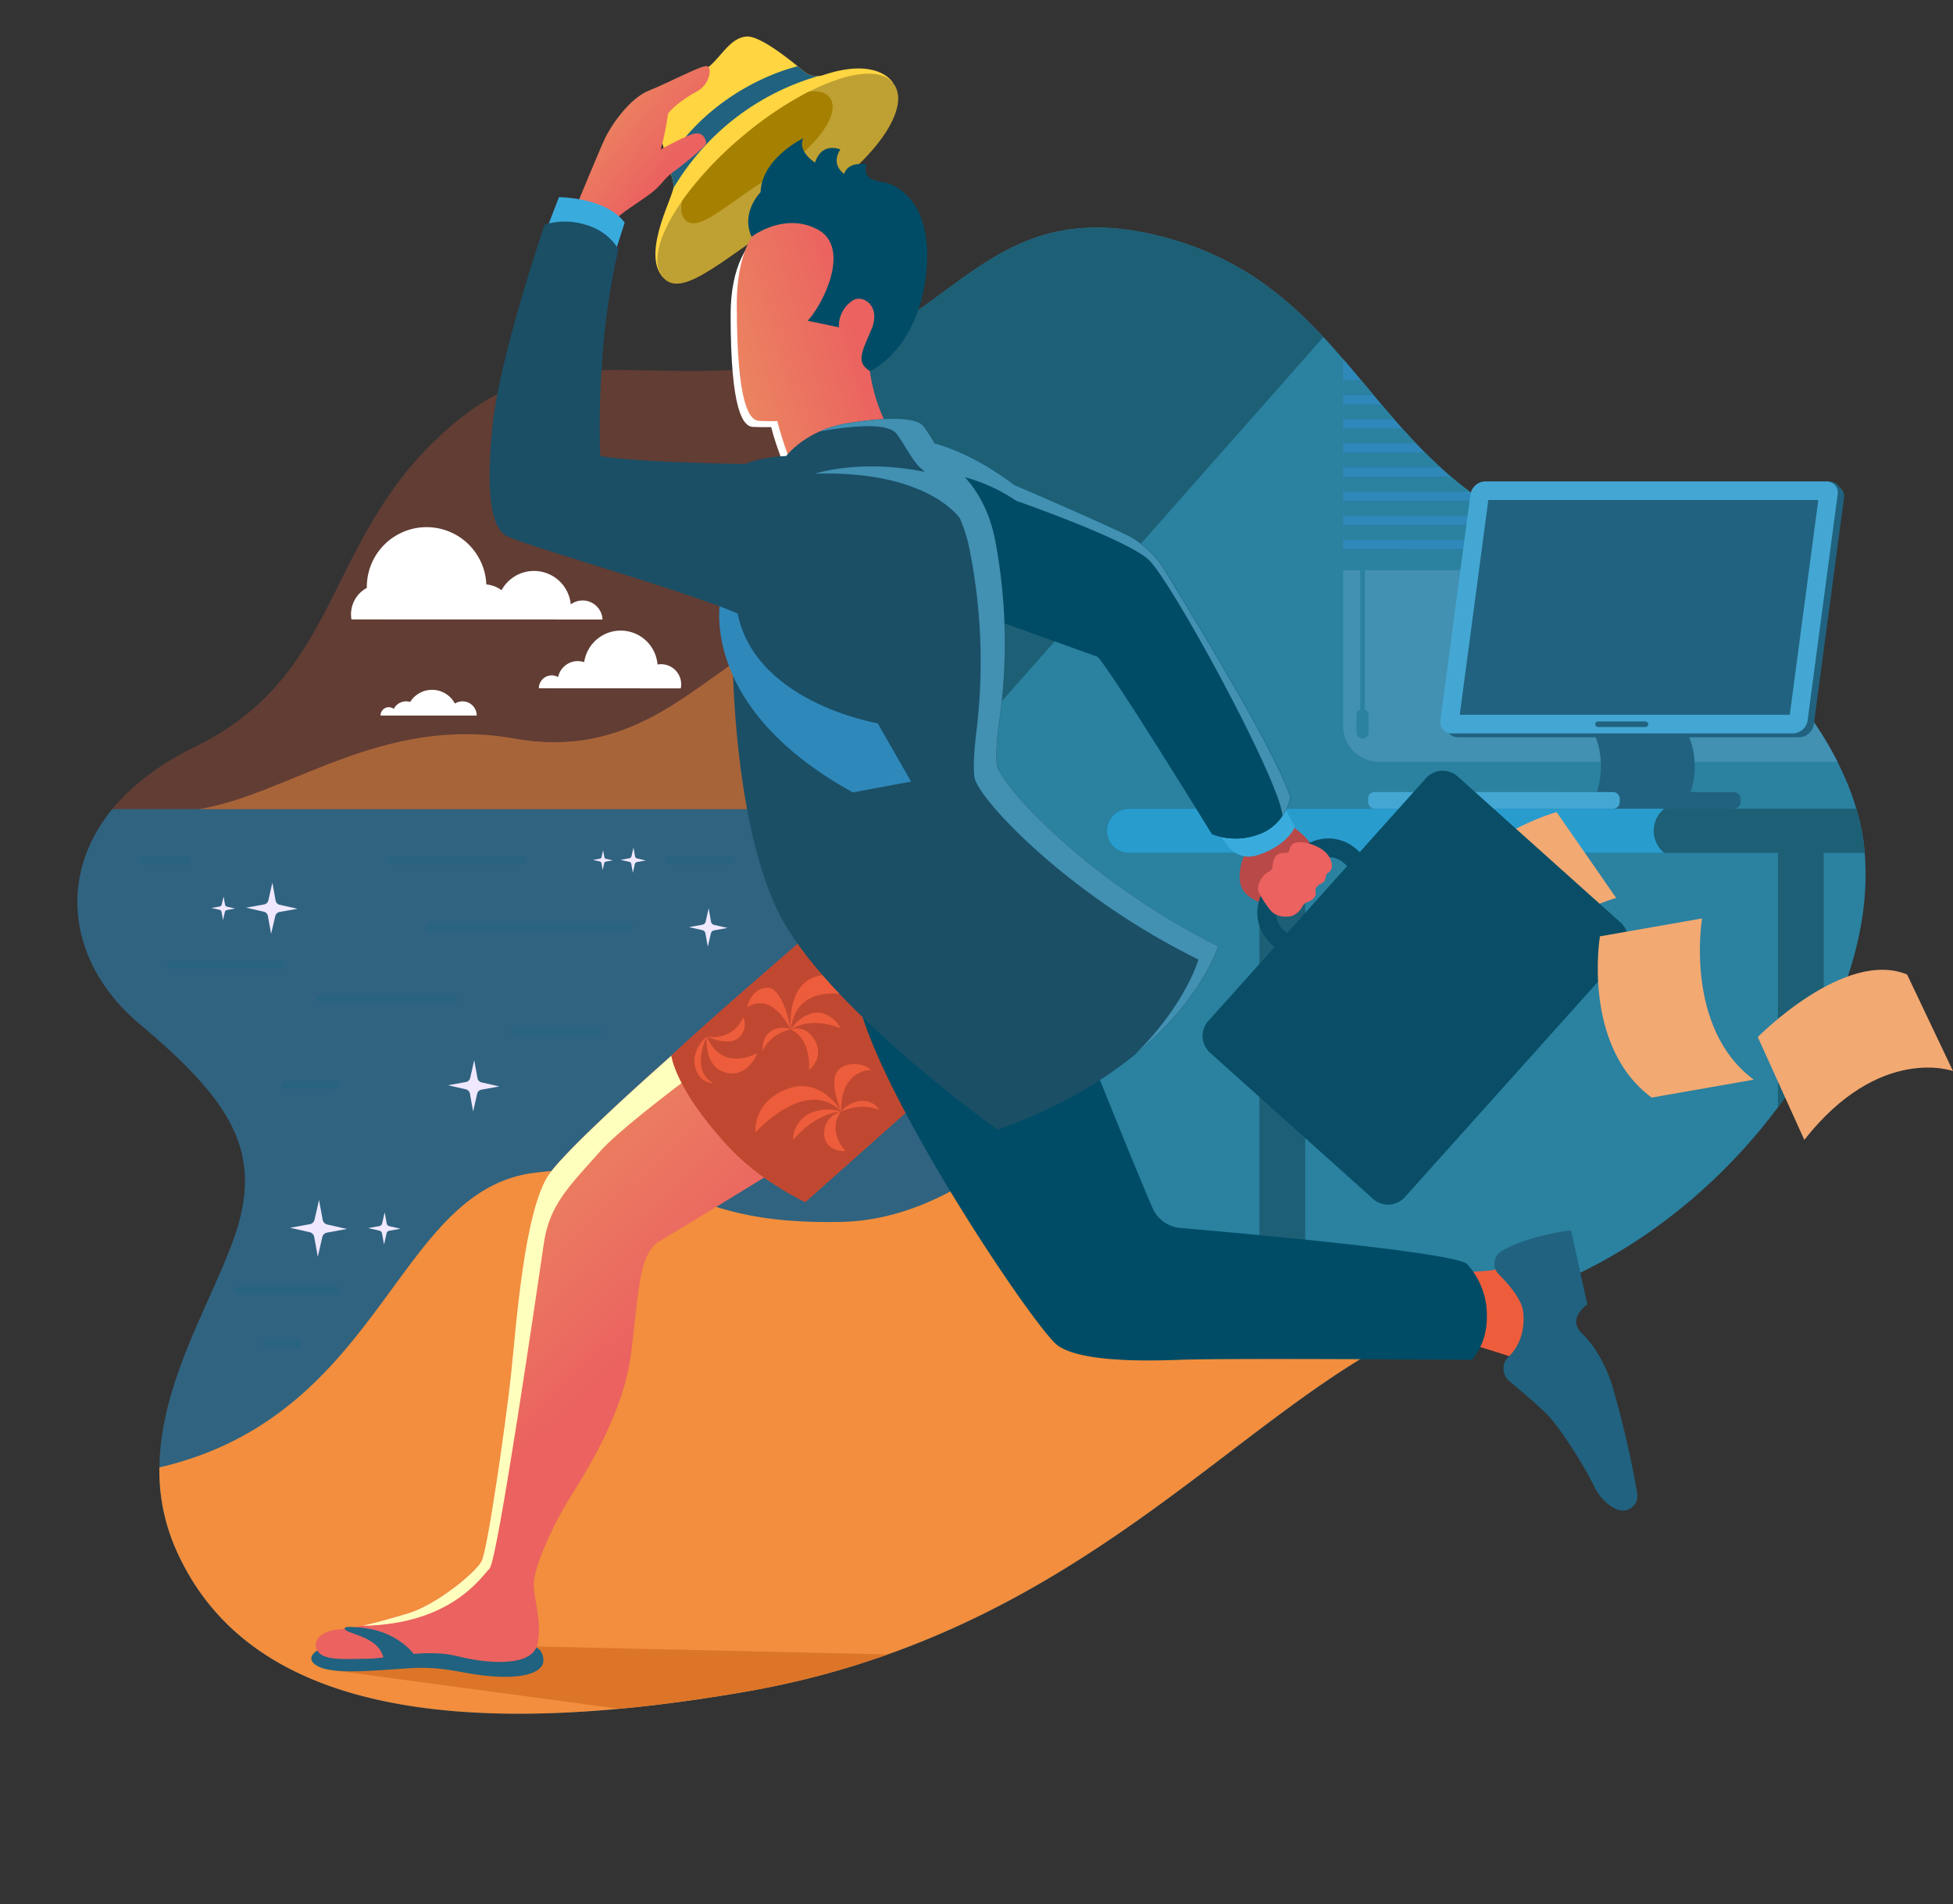 <svg xmlns="http://www.w3.org/2000/svg" xmlns:xlink="http://www.w3.org/1999/xlink" viewBox="0 0 755.31 736.32"><rect x="0" y="0" width="755.31" height="736.32" fill="#333333" stroke="none"/><defs><style>.cls-1{fill:none;}.cls-2{fill:#c14830;}.cls-3{fill:#004c66;}.cls-4{clip-path:url(#clip-path);}.cls-14,.cls-5{fill:#2f88ba;}.cls-5{opacity:0.57;}.cls-6,.cls-9{fill:#f28e3d;}.cls-27,.cls-7{fill:#ed5d3b;}.cls-7{opacity:0.25;}.cls-8{fill:#fff;}.cls-9{opacity:0.49;}.cls-10{fill:#efe8ff;}.cls-11,.cls-16{fill:#20627f;}.cls-11{opacity:0.53;}.cls-12{fill:#dd7528;}.cls-13{fill:#2a81a0;}.cls-15{fill:#4290b2;}.cls-17{fill:#44a7d3;}.cls-18{fill:#1d5f75;}.cls-19{fill:#299cce;}.cls-20{fill:#ffd542;}.cls-21{fill:#bfa032;}.cls-22{fill:#a68101;}.cls-23{clip-path:url(#clip-path-2);}.cls-24{fill:url(#linear-gradient);}.cls-25{fill:#ffffbd;}.cls-26{clip-path:url(#clip-path-4);}.cls-28{clip-path:url(#clip-path-6);}.cls-29{fill:url(#linear-gradient-2);}.cls-30{clip-path:url(#clip-path-7);}.cls-31{fill:url(#linear-gradient-3);}.cls-32{fill:#b84948;}.cls-33{fill:#3aabdd;}.cls-34{clip-path:url(#clip-path-9);}.cls-35{fill:#f2a972;}.cls-36{fill:#094e66;}.cls-37{fill:#eb6260;}.cls-38{fill:#1a4f66;}.cls-39{clip-path:url(#clip-path-11);}.cls-40{fill:url(#linear-gradient-4);}</style><clipPath id="clip-path" transform="translate(-16.84 -52.76)"><rect class="cls-1" width="806" height="806"/></clipPath><clipPath id="clip-path-2" transform="translate(-16.84 -52.76)"><path class="cls-1" d="M320.57,503.1s-40.91,25.1-48.82,29.74S263.84,553,260.92,576,244.24,620.68,237.2,632s-13.92,27-13.92,33.35,3.09,13.24,1.55,22.69-18.91,8.25-31.11,5.16-27.16,1-34.72,1-17.1,1.1-19.44-3.19,2.34-7.8,8.58-8.19,16-3.12,26.52-6.24,26.13-15.6,28.47-20.28,9.36-53.82,11.31-71.76,5.07-65.13,15.21-78.39,52-49.74,52-49.74Z"/></clipPath><linearGradient id="linear-gradient" x1="-844.23" y1="827.01" x2="-843.42" y2="827.01" gradientTransform="matrix(0, 104.1, -104.1, 0, 86317.8, 88399.65)" gradientUnits="userSpaceOnUse"><stop offset="0" stop-color="#eb8360"/><stop offset="1" stop-color="#eb6260"/></linearGradient><clipPath id="clip-path-4" transform="translate(-16.84 -52.76)"><path class="cls-2" d="M394.06,459.06l-65.8,58.55C315.06,511,305.13,503.4,297.52,495c-19.67-21.65-21-34-21-34,8.14-8.18,52.49-46.44,52.49-46.44Z"/></clipPath><clipPath id="clip-path-6" transform="translate(-16.84 -52.76)"><path class="cls-1" d="M365.26,225.19,324.39,236s-5-11.94-7.06-21l35.66-21s1.34,18.5,12.28,31.28"/></clipPath><linearGradient id="linear-gradient-2" x1="-827.83" y1="823.42" x2="-827.02" y2="823.42" gradientTransform="translate(-49915.73 50225.05) rotate(180) scale(60.73)" gradientUnits="userSpaceOnUse"><stop offset="0" stop-color="#eb6260"/><stop offset="1" stop-color="#eb8360"/></linearGradient><clipPath id="clip-path-7" transform="translate(-16.84 -52.76)"><path class="cls-1" d="M340.7,131.14c38.38,11.09,21.73,52.3,9.09,69.48s-35.12,14.91-39.16,14.91-8.84-6.32-8.84-45.22c0-31.74,17.05-40.31,30.54-40.31a30.5,30.5,0,0,1,8.36,1.14"/></clipPath><linearGradient id="linear-gradient-3" x1="-827.83" y1="823.15" x2="-827.02" y2="823.15" gradientTransform="translate(-49927.32 50168.06) rotate(180) scale(60.73)" xlink:href="#linear-gradient-2"/><clipPath id="clip-path-9" transform="translate(-16.84 -52.76)"><path class="cls-3" d="M409.1,240.26s25.19,10.73,42.6,18.89a35.93,35.93,0,0,1,15.36,13.7c12.67,20.57,44.16,72.53,48.83,88.27,0,0-1.86,10.51-12.06,14.22a25.61,25.61,0,0,1-18.24,0s-38-61.83-44.2-68.63l-40.5-14.53L374,223.24s15.13,1.89,35.07,17"/></clipPath><clipPath id="clip-path-11" transform="translate(-16.84 -52.76)"><path class="cls-1" d="M290.29,78.33c2,.51,1.19,7.16-4.09,9.89s-10.91,7.5-11.08,8.86a97.67,97.67,0,0,1-2.73,13.46s10.06-5.65,13.29-6.15,4.26,2.57,4.26,3.76S280.4,117,277,119.4s-4.26,5.11-9.2,8.69-11.94,7.88-12.63,9.41c0,0-3.37-5.88-15-6.05,0,0,8.33-20.23,10.55-25S260.12,90.77,268,87.7c7.56-3,19.4-9.4,22.07-9.4a1.07,1.07,0,0,1,.26,0"/></clipPath><linearGradient id="linear-gradient-4" x1="-828.69" y1="807.94" x2="-827.89" y2="807.94" gradientTransform="translate(-32433.15 -33415.88) rotate(-90) scale(40.47)" xlink:href="#linear-gradient-2"/></defs><title>Hero</title><g id="Layer_2" data-name="Layer 2"><g id="Layer_1-2" data-name="Layer 1"><g class="cls-4"><path class="cls-5" d="M376.46,365.66c20.34,78.49,42.57,154.93,55.34,169.59,19.59,22.5,83.61,33.5,119.84,38C487.26,608.87,426.69,685.93,304.81,707c-146.51,25.37-199.94-10.31-219.76-54.7s10.31-87.21,22.2-120.51-.79-53.12-36.47-83.07c-26.69-22.41-32.52-56.21-10.52-83.1Z" transform="translate(-16.84 -52.76)"/><path class="cls-6" d="M223.1,506.36c57.07-7.56,50.2,20.28,119,18.91,29-.58,53.06-16.7,71.23-31.59,7.15,20.84,13.54,35.86,18.5,41.56,19.59,22.5,83.61,33.5,119.84,38h0C487.27,608.86,426.71,685.93,304.81,707c-146.51,25.37-199.94-10.31-219.76-54.7a75.48,75.48,0,0,1-6.57-32.09c86.53-20.11,91-106.77,144.62-113.88" transform="translate(-16.84 -52.76)"/><path class="cls-7" d="M60.26,365.66c7.4-9,18-17.31,31.93-24.1,55.5-27,49.95-76.9,92.76-118.32S256.3,202,320.57,194.1a97.62,97.62,0,0,0,21.07-5l52.42,176.54Z" transform="translate(-16.84 -52.76)"/><path class="cls-8" d="M152.76,292.29a11.6,11.6,0,0,1,5.95-12.19c0-.11,0-.22,0-.33a23.12,23.12,0,0,1,46.22-1,11.63,11.63,0,0,1,5.88,2.22,14.29,14.29,0,0,1,26.77,5.49,7.7,7.7,0,0,1,12.28,5.84Z" transform="translate(-16.84 -52.76)"/><path class="cls-8" d="M225.24,318.92a5,5,0,0,1,5-5,5,5,0,0,1,2.45.66,7.78,7.78,0,0,1,10.08-5.77,14.28,14.28,0,0,1,28.36.92,7.79,7.79,0,0,1,9,9.22Z" transform="translate(-16.84 -52.76)"/><path class="cls-8" d="M167.2,326.25a3.21,3.21,0,0,1,1.92.64,5.35,5.35,0,0,1,6.34-2.68,10,10,0,0,1,17.31.62,5.49,5.49,0,0,1,8.44,4.64H164a3.24,3.24,0,0,1,3.24-3.24" transform="translate(-16.84 -52.76)"/><path class="cls-9" d="M381.15,317.19s-35.53-26-62.49-17.56-51.11,48-102.64,38.75-87.75,21.71-122.29,27.28H381.15Z" transform="translate(-16.84 -52.76)"/><path class="cls-10" d="M200.24,462.73l-1.56,6.87a2.06,2.06,0,0,1-1.64,1.57l-6.93,1.25L197,474a2.06,2.06,0,0,1,1.57,1.64l1.25,6.93,1.56-6.87a2.06,2.06,0,0,1,1.64-1.57l6.93-1.25-6.87-1.56a2.06,2.06,0,0,1-1.57-1.64Z" transform="translate(-16.84 -52.76)"/><path class="cls-10" d="M122.18,394.07l-1.56,6.87a2.06,2.06,0,0,1-1.64,1.57L112,403.76l6.87,1.56a2.06,2.06,0,0,1,1.57,1.64l1.25,6.93L123.3,407a2.06,2.06,0,0,1,1.64-1.57l6.93-1.25L125,402.64a2.06,2.06,0,0,1-1.57-1.64Z" transform="translate(-16.84 -52.76)"/><path class="cls-10" d="M140.22,516.79l-1.73,7.62a2.29,2.29,0,0,1-1.82,1.74L129,527.53l7.62,1.73a2.29,2.29,0,0,1,1.74,1.82l1.39,7.69,1.73-7.62a2.28,2.28,0,0,1,1.82-1.74L151,528l-7.62-1.73a2.28,2.28,0,0,1-1.74-1.82Z" transform="translate(-16.84 -52.76)"/><path class="cls-10" d="M165.61,521.55l-1,4.32a1.29,1.29,0,0,1-1,1l-4.36.79,4.32,1a1.3,1.3,0,0,1,1,1l.79,4.36,1-4.32a1.29,1.29,0,0,1,1-1l4.36-.79-4.32-1a1.29,1.29,0,0,1-1-1Z" transform="translate(-16.84 -52.76)"/><path class="cls-10" d="M290.91,404l-1.17,5.16a1.54,1.54,0,0,1-1.23,1.18l-5.2.94,5.16,1.17a1.54,1.54,0,0,1,1.18,1.23l.94,5.2,1.17-5.16a1.55,1.55,0,0,1,1.23-1.18l5.2-.94L293,410.41a1.55,1.55,0,0,1-1.18-1.23Z" transform="translate(-16.84 -52.76)"/><path class="cls-10" d="M103.3,399.42l-.72,3.16a1,1,0,0,1-.76.72l-3.19.58,3.16.72a1,1,0,0,1,.72.76l.58,3.19.72-3.16a1,1,0,0,1,.76-.72l3.19-.58-3.16-.72a1,1,0,0,1-.72-.76Z" transform="translate(-16.84 -52.76)"/><path class="cls-10" d="M261.83,380.51l-.77,3.37a1,1,0,0,1-.81.77l-3.41.61,3.37.77a1,1,0,0,1,.77.81l.62,3.41.77-3.37a1,1,0,0,1,.81-.77l3.4-.61-3.37-.77a1,1,0,0,1-.77-.81Z" transform="translate(-16.84 -52.76)"/><path class="cls-10" d="M250.09,381.55l-.6,2.65a.8.8,0,0,1-.63.61l-2.68.48,2.65.6a.8.8,0,0,1,.61.63l.48,2.68.6-2.65a.8.8,0,0,1,.63-.61l2.68-.48-2.65-.6a.79.79,0,0,1-.61-.63Z" transform="translate(-16.84 -52.76)"/><path class="cls-11" d="M182.87,413h77.26a1.55,1.55,0,0,0,0-3.09H182.87a1.55,1.55,0,0,0,0,3.09" transform="translate(-16.84 -52.76)"/><path class="cls-11" d="M141,440.8h51a1.55,1.55,0,1,0,0-3.09H141a1.55,1.55,0,1,0,0,3.09" transform="translate(-16.84 -52.76)"/><path class="cls-11" d="M168,386.93h51a1.55,1.55,0,0,0,0-3.09H168a1.55,1.55,0,0,0,0,3.09" transform="translate(-16.84 -52.76)"/><path class="cls-11" d="M215.81,453.28h32.43a1.55,1.55,0,0,0,0-3.09H215.81a1.55,1.55,0,0,0,0,3.09" transform="translate(-16.84 -52.76)"/><path class="cls-11" d="M127.23,473.89h19.09a1.55,1.55,0,1,0,0-3.09H127.23a1.55,1.55,0,1,0,0,3.09" transform="translate(-16.84 -52.76)"/><path class="cls-11" d="M119.52,573.8h12.14a1.55,1.55,0,1,0,0-3.09H119.52a1.55,1.55,0,0,0,0,3.09" transform="translate(-16.84 -52.76)"/><path class="cls-11" d="M108.79,553.29h37.65a1.55,1.55,0,1,0,0-3.09H108.79a1.55,1.55,0,0,0,0,3.09" transform="translate(-16.84 -52.76)"/><path class="cls-11" d="M276.09,386.93h22.77a1.55,1.55,0,1,0,0-3.09H276.09a1.55,1.55,0,1,0,0,3.09" transform="translate(-16.84 -52.76)"/><path class="cls-11" d="M82.87,427.46h42.72a1.55,1.55,0,1,0,0-3.09H82.87a1.55,1.55,0,0,0,0,3.09" transform="translate(-16.84 -52.76)"/><path class="cls-11" d="M72,386.93H89a1.55,1.55,0,1,0,0-3.09H72a1.55,1.55,0,0,0,0,3.09" transform="translate(-16.84 -52.76)"/><path class="cls-12" d="M222.84,689.42l137.36,3.11A334.42,334.42,0,0,1,304.81,707c-17.49,3-33.65,5.18-48.59,6.56l-111.15-15Z" transform="translate(-16.84 -52.76)"/><path class="cls-13" d="M431.79,535.24c-24.36-28-83.2-280.94-97.55-343.81,52.5-14.14,66.35-65.55,134.52-46.49,73.73,20.61,77.69,91.17,153,117.33S732.7,341.88,737.52,378C747,449.38,674.1,539.76,591.67,557.59c-13.86,3-27,8.5-40,15.69-36.23-4.54-100.25-15.55-119.84-38" transform="translate(-16.84 -52.76)"/><path class="cls-14" d="M536.3,265V191.63c22.74,26.32,42.48,55.71,85.47,70.65,2.53.88,5,1.8,7.43,2.73Z" transform="translate(-16.84 -52.76)"/><path class="cls-15" d="M648.08,273.25c40.49,19.93,66.26,48.13,79.41,74.14H550.16a13.86,13.86,0,0,1-13.86-13.86V273.25Z" transform="translate(-16.84 -52.76)"/><path class="cls-13" d="M619.73,261.53H536.3v-5.85H606a136.93,136.93,0,0,0,13.74,5.85" transform="translate(-16.84 -52.76)"/><path class="cls-13" d="M599.44,252.21H536.3v-5.85H590q4.48,3.06,9.39,5.85" transform="translate(-16.84 -52.76)"/><path class="cls-13" d="M585.21,242.9H536.3V237h41.6q3.51,3,7.3,5.85" transform="translate(-16.84 -52.76)"/><path class="cls-13" d="M574,233.58H536.3v-5.85h31.57c2,2,4,3.94,6.1,5.85" transform="translate(-16.84 -52.76)"/><path class="cls-13" d="M564.49,224.26H536.3v-5.85H559.1q2.65,3,5.4,5.85" transform="translate(-16.84 -52.76)"/><path class="cls-13" d="M556,214.94H536.3v-5.85H551q2.48,2.94,5,5.85" transform="translate(-16.84 -52.76)"/><path class="cls-13" d="M536.3,199.77h6.9l4.89,5.85H536.3Z" transform="translate(-16.84 -52.76)"/><path class="cls-13" d="M542.93,327.15V270.94h1.74v56.21a2.33,2.33,0,0,1,1.46,2.16V336a2.33,2.33,0,0,1-4.66,0v-6.69a2.33,2.33,0,0,1,1.46-2.16" transform="translate(-16.84 -52.76)"/><path class="cls-16" d="M668.23,364.38H634.46a29.83,29.83,0,0,0,1.77-3.66,30.45,30.45,0,0,0,1.16-3.48,30.92,30.92,0,0,0,.7-3.32,31.26,31.26,0,0,0,.33-3.21,31.59,31.59,0,0,0,0-3.17,31.33,31.33,0,0,0-1-6.53,30.42,30.42,0,0,0-1.16-3.48,30,30,0,0,0-1.77-3.65h33.77a30,30,0,0,1,1.77,3.65,30.45,30.45,0,0,1,1.16,3.48,31.25,31.25,0,0,1,0,16.24,30.36,30.36,0,0,1-1.16,3.48,29.8,29.8,0,0,1-1.77,3.66" transform="translate(-16.84 -52.76)"/><path class="cls-16" d="M665.81,364.38H632a29.83,29.83,0,0,0,1.77-3.66,30.29,30.29,0,0,0,1.16-3.48,30.72,30.72,0,0,0,.7-3.32,31.26,31.26,0,0,0,0-9.6A30.77,30.77,0,0,0,635,341a30,30,0,0,0-2.93-7.13h33.77a30.11,30.11,0,0,1,1.77,3.65,30.44,30.44,0,0,1,1.16,3.48,31.1,31.1,0,0,1,1,6.53,31.41,31.41,0,0,1-.33,6.39,30.94,30.94,0,0,1-.7,3.32,30.51,30.51,0,0,1-1.16,3.48,29.93,29.93,0,0,1-1.77,3.66" transform="translate(-16.84 -52.76)"/><path class="cls-16" d="M728.63,241.5l-.06-.06,0,0-.06-.06-.05-.05-.06-.06-.05-.05-.06-.06-.05-.05-.06-.06,0-.05-.06-.06-.05-.05-.06-.06-.06-.06,0-.05-.06-.06-.05-.05-.06-.06,0-.05-.06-.06-.05-.05-.06-.06,0-.05-.06-.06-.05-.05a4.44,4.44,0,0,0-3.1-1.19H592.21a5.93,5.93,0,0,0-5.7,5l-11.63,87.45a4.36,4.36,0,0,0,1.33,3.85l.06.06.06.06.05.05.06.06.06.06.06.05.05.05.06.06.06.05.05.06.05.05.06.06.06.06.06.05.06.06.05.05.06.06.06.05.06.06.05.05.05.06.06.06.05.05.05.06.06.06a4.44,4.44,0,0,0,3.1,1.19H712.63a5.93,5.93,0,0,0,5.7-5L730,245.36a4.36,4.36,0,0,0-1.33-3.86" transform="translate(-16.84 -52.76)"/><path class="cls-17" d="M715.92,331.37a5.93,5.93,0,0,1-5.7,5H578.27a4.3,4.3,0,0,1-4.37-5l11.63-87.45a5.93,5.93,0,0,1,5.7-5H723.17a4.31,4.31,0,0,1,4.37,5Z" transform="translate(-16.84 -52.76)"/><rect class="cls-16" x="601.48" y="306.29" width="71.63" height="6.4" rx="2.43" ry="2.43"/><rect class="cls-17" x="529.11" y="306.29" width="97.3" height="6.4" rx="2.43" ry="2.43"/><path class="cls-16" d="M653.19,333.9H634.88a1.08,1.08,0,0,1,0-2.16h18.31a1.08,1.08,0,0,1,0,2.16" transform="translate(-16.84 -52.76)"/><polygon class="cls-16" points="564.55 276.4 575.6 193.35 703.22 193.35 692.18 276.4 564.55 276.4"/><path class="cls-18" d="M521.62,373.37V568.81c-5.78-1-11.73-2.15-17.7-3.42v-192Z" transform="translate(-16.84 -52.76)"/><path class="cls-18" d="M445,374a8.53,8.53,0,0,1,8.53-8.53H734.78A82.56,82.56,0,0,1,737.52,378c.2,1.51.35,3,.48,4.55H453.5A8.53,8.53,0,0,1,445,374" transform="translate(-16.84 -52.76)"/><path class="cls-19" d="M453.5,382.57H660.43a11.07,11.07,0,0,1,0-17.07H453.5a8.53,8.53,0,0,0,0,17.07" transform="translate(-16.84 -52.76)"/><path class="cls-18" d="M722.14,374v78.5A197,197,0,0,1,704.44,481V374Z" transform="translate(-16.84 -52.76)"/><path class="cls-18" d="M340.44,218.31,344.7,188c44.23-17.5,60.66-60.74,124.06-43,27,7.55,44.65,21.8,59.87,38.12L374.41,357.74C361,305.4,348.51,253,340.44,218.31" transform="translate(-16.84 -52.76)"/><path class="cls-20" d="M362.12,84.69s-5.67-10-26.88-2.9a7.76,7.76,0,0,1-7.47-1.4c-5.68-4.79-17-13.79-22.09-13.51-6.86.38-10.35,9-16.23,12.82S269.31,84,269.14,90.51s8,30.34,8.25,34.05-12.68,26-4.17,35.39Z" transform="translate(-16.84 -52.76)"/><path class="cls-21" d="M273.22,160c7.73,9.13,24.83-8.84,52.21-25.72,30.42-18.75,44.42-40.41,36.69-49.55s-33.9.31-58.45,21.09-38.18,45-30.45,54.17" transform="translate(-16.84 -52.76)"/><path class="cls-16" d="M277.28,125.47a3.58,3.58,0,0,0,.11-.91,73,73,0,0,0-2.35-9.31c18.78-30.1,50.32-36.85,50.32-36.85.87.71,1.68,1.38,2.4,2a7.7,7.7,0,0,0,5.56,1.78h0a95.73,95.73,0,0,0-56,43.3" transform="translate(-16.84 -52.76)"/><path class="cls-22" d="M337.54,90.25c4.86,5.74-3.94,19.36-23.06,31.14-17.21,10.61-28,21.91-32.82,16.17-1.42-1.67-1.69-4.16-1-7.16a134.69,134.69,0,0,1,23-24.62,137.55,137.55,0,0,1,26-17.59c3.54-.42,6.3.22,7.87,2.06" transform="translate(-16.84 -52.76)"/><path class="cls-16" d="M222.84,689.42S227,689.7,227,695c0,3.58-5.72,7.75-23.63,5.63-8.16-1-13.76-2.93-23.5-2.92s-30.75,3.14-39-.12c-6-2.39-4-6.15,1.85-8Z" transform="translate(-16.84 -52.76)"/></g><g class="cls-23"><rect class="cls-24" x="79.41" y="426.46" width="298.95" height="301.08" transform="translate(-351.18 263.3) rotate(-43.51)"/></g><g class="cls-4"><path class="cls-25" d="M249,497.92c-12.12,13.61-19.65,20.78-21.81,35.5s-17.9,122.76-21,125.86-14.7,21.67-49.25,22.18h0c5.21-1.17,11.32-2.92,17.72-4.82,10.53-3.12,26.13-15.6,28.47-20.28s9.36-53.82,11.31-71.76,5.07-65.13,15.21-78.39c7.62-10,33.2-33.06,45.42-43.91l1.45-1.29,12.41,4.15c-15.59,11.63-33.56,25.6-39.94,32.76" transform="translate(-16.84 -52.76)"/></g><path class="cls-2" d="M394.06,459.06l-65.8,58.55C315.06,511,305.13,503.4,297.52,495c-19.67-21.65-21-34-21-34,8.14-8.18,52.49-46.44,52.49-46.44Z" transform="translate(-16.84 -52.76)"/><g class="cls-26"><rect class="cls-2" x="257.2" y="388.22" width="156.17" height="155.73" transform="translate(-246.11 308.8) rotate(-43.78)"/></g><g class="cls-4"><path class="cls-27" d="M342.18,482.55s-7.72-13.85-21.14-8.6-12,16.71-12,16.71,19.33-21.85,33.15-8.11" transform="translate(-16.84 -52.76)"/><path class="cls-27" d="M342.18,482.55a18.15,18.15,0,0,0-10.71.21c-6.24,1.87-8.4,8.73-7.75,10.75,0,0,7.41-9.75,18.46-11" transform="translate(-16.84 -52.76)"/><path class="cls-27" d="M342.18,482.55s-6.13-13.66.2-17.06a10.13,10.13,0,0,1,11.3,1s-11.91-.21-11.5,16.06" transform="translate(-16.84 -52.76)"/><path class="cls-27" d="M342.16,482.5s3.61-4.3,8.56-4,6.09,3.56,6.09,3.56-5.49-3.28-14.66.44" transform="translate(-16.84 -52.76)"/><path class="cls-27" d="M342.16,482.5s-6.76,1.77-6.58,8.76,8.25,6.66,8.25,6.66-7.5-7.71-1.67-15.41" transform="translate(-16.84 -52.76)"/><path class="cls-27" d="M322.67,450.87s-1.87-17.79,10.58-20.71S350.83,439,350.83,439s-25.59-9.42-28.16,11.87" transform="translate(-16.84 -52.76)"/><path class="cls-27" d="M322.67,450.87a14.9,14.9,0,0,1,7.8-6.14c5.48-1.91,10.71,3.37,11.33,5.67,0,0-10.54-4.92-19.13.46" transform="translate(-16.84 -52.76)"/><path class="cls-27" d="M322.67,450.87s-2.91-16.66-9.28-16.16-7.58,7.64-7.58,7.64,8.44-7.24,16.86,8.52" transform="translate(-16.84 -52.76)"/><path class="cls-27" d="M322.66,450.82s-4.9-2-8.29,1.25a7.66,7.66,0,0,0-2.47,7s2.19-6.37,10.76-8.25" transform="translate(-16.84 -52.76)"/><path class="cls-27" d="M322.66,450.82s5.8-2.31,9.41,4.47-2.36,11.23-2.36,11.23,1.26-11.8-7.05-15.7" transform="translate(-16.84 -52.76)"/><path class="cls-27" d="M290.17,453.46s-1.34,11.77,7.3,14.06S309.69,460,309.69,460s-13.67,7.82-19.52-6.52" transform="translate(-16.84 -52.76)"/><path class="cls-27" d="M290.17,453.46s-6.55,13.18,2.5,18.2c0,0-5.42.16-7-6.42s4.5-11.77,4.5-11.77" transform="translate(-16.84 -52.76)"/><path class="cls-27" d="M290.17,453.46s6.24,3.14,10.46,1.67,5-6.45,3.61-9a12.2,12.2,0,0,1-14.07,7.35" transform="translate(-16.84 -52.76)"/><path class="cls-16" d="M177.67,693.44S171,682.62,154.14,682c0,0-5.65-.67-3.59,1.13s15.26,3.18,14.74,13.24Z" transform="translate(-16.84 -52.76)"/><path class="cls-8" d="M338.29,137c35,9.69,24.22,43.4,12.47,61.73.62,4.62,3.14,18.33,12.1,28.37L322,237.42s-4.8-10.9-6.91-19.51c-3.27.1-5.75-.06-6.85-.06-4,0-8.84-6.05-8.84-43.32S325,133.33,338.29,137" transform="translate(-16.84 -52.76)"/></g><g class="cls-28"><rect class="cls-29" x="312.34" y="187.96" width="57.91" height="53.94" transform="translate(-63.88 53.19) rotate(-16.53)"/></g><g class="cls-30"><rect class="cls-31" x="290.9" y="120.82" width="99.08" height="106.16" transform="translate(-52.24 51.25) rotate(-16.53)"/></g><g class="cls-4"><path class="cls-3" d="M307.46,144.35s12.78-9.82,25.67-2.8,2.14,28.73-3.94,35.25l12.1,2.53a11.68,11.68,0,0,1,5.57-10.5c3.64-2.19,10.86,2.17,7,11.3s-6,12.63-.55,16.17c0,0,18.33-8,21.66-37.41s-13.14-35-15.75-35.54-9.12-.72-7.24-7c0,0-7-1.45-8.66,3.62,0,0-5.39-3.33-1.48-9.41,0,0-7.1-3.19-9.78,5.07,0,0-6.88-4.2-4.56-9.41,0,0-16.08,7.68-16.51,20.86,0,0-7.79,7.8-3.48,17.23" transform="translate(-16.84 -52.76)"/><path class="cls-32" d="M513.63,370.48s8.1,4.11,11.79,11.11l-18.65,16.8s-7.65-8-10.1-18.89Z" transform="translate(-16.84 -52.76)"/><path class="cls-32" d="M499.65,380.77A19.81,19.81,0,0,0,496.26,392c.08,6.58,5,8.07,6.27,9.06s6.83-.32,2.33-5.87,3.34-12.85-5.2-14.38" transform="translate(-16.84 -52.76)"/><path class="cls-33" d="M512.22,362.59l5.46,9.87s-2.68,7.05-14.11,10.89S488,373.28,488,373.28Z" transform="translate(-16.84 -52.76)"/></g><path class="cls-3" d="M409.1,240.26s25.19,10.73,42.6,18.89a35.93,35.93,0,0,1,15.36,13.7c12.67,20.57,44.16,72.53,48.83,88.27,0,0-1.86,10.51-12.06,14.22a25.61,25.61,0,0,1-18.24,0s-38-61.83-44.2-68.63l-40.5-14.53L374,223.24s15.13,1.89,35.07,17" transform="translate(-16.84 -52.76)"/><g class="cls-34"><rect class="cls-3" x="339.61" y="196.24" width="210.71" height="209.8" transform="translate(-94.18 374.36) rotate(-47.65)"/></g><g class="cls-4"><path class="cls-35" d="M570.27,411.47c6.9-33.28,48.57-44.68,48.57-44.68L641.89,400s-41.68,11.4-48.57,44.68Z" transform="translate(-16.84 -52.76)"/><path class="cls-36" d="M512.9,421.8l4.82-5.38-4.4-3.95a9.1,9.1,0,0,1-.7-12.85l11.13-12.41a9.11,9.11,0,0,1,12.85-.7l4.4,3.95,4.82-5.38-4.4-3.95a16.34,16.34,0,0,0-23,1.25L507.25,394.8a16.32,16.32,0,0,0,1.25,23Z" transform="translate(-16.84 -52.76)"/><path class="cls-36" d="M560.16,515.68l84.13-93.82a8.72,8.72,0,0,0-.67-12.32l-63-56.49a8.72,8.72,0,0,0-12.32.67l-84.13,93.82a8.72,8.72,0,0,0,.67,12.32l63,56.49a8.73,8.73,0,0,0,12.32-.67" transform="translate(-16.84 -52.76)"/><path class="cls-35" d="M655.6,477.2c-27.11-20.07-20-62.36-20-62.36l39.5-6.93s-7.09,42.28,20,62.36Z" transform="translate(-16.84 -52.76)"/><path class="cls-37" d="M521,378.48a19,19,0,0,1,5.73,1.93c2.69,1.37,5,3.81,5.2,6.95a3,3,0,0,1-.6,2.16c-.41.48-1,.77-1.38,1.3-.54.78-.38,1.89-.91,2.68s-1.65,1-2.43,1.66a3,3,0,0,0-1,1.71c-.16.74.25,1.43,0,2.13a4.34,4.34,0,0,1-2.14,2.16,13.26,13.26,0,0,0-2,.93,6.58,6.58,0,0,0-1.21,1.65,7.56,7.56,0,0,1-3.76,3.2,7.24,7.24,0,0,1-2,.28,8.09,8.09,0,0,1-5.6-1.7,11.12,11.12,0,0,1-1.49-1.74,34.77,34.77,0,0,1-2.87-4.37c-.77-1.45-1.48-2.27-1.11-4a8.45,8.45,0,0,1,4-5.53,3.66,3.66,0,0,0,1.07-.75,2.9,2.9,0,0,0,.51-1.48,8,8,0,0,1,1-3.5,3.7,3.7,0,0,1,3-1.58c.81,0,1.81.19,2.27-.48a3,3,0,0,0,.3-1.14,3.45,3.45,0,0,1,3-2.43,8.82,8.82,0,0,1,2.46,0" transform="translate(-16.84 -52.76)"/><path class="cls-35" d="M754.41,429.63l17.74,37.31s-28.44-10.4-57.5,26.61l-18-39.76s33.64-34.25,57.8-24.16" transform="translate(-16.84 -52.76)"/><path class="cls-27" d="M583.07,544.53s12.1.23,15.33-1.9c0,0,20.56,18.49,7.36,36.2l-20.46-6.44Z" transform="translate(-16.84 -52.76)"/><path class="cls-16" d="M600.23,577.41a6.39,6.39,0,0,0,.42,9.51c5.66,4.71,13.14,11.11,15.72,14.11,4.35,5,12.65,17.55,16.9,26.32,2.33,4.82,5.65,7.75,9.19,9.19a5.67,5.67,0,0,0,7.57-6.33,384.29,384.29,0,0,0-9.41-40.79c-2.09-7.12-6.19-15.48-12.05-21.11s2.17-11.11,2.17-11.11l-6.32-28.65s-15.53,1.64-26.69,7.92a5.71,5.71,0,0,0-1.3,9c3.84,3.87,8.68,9.5,9.39,14,.91,5.69-.42,13.11-5.58,18" transform="translate(-16.84 -52.76)"/><path class="cls-3" d="M437.94,459.65s16.89,42.37,24.62,60.21a12.94,12.94,0,0,0,10.77,7.76c24.88,2.13,103.55,9.18,110.77,13.81a29.51,29.51,0,0,1,7.56,16.16c1,9.63-1.38,15.82-5.5,21,0,0-95.92-.69-113.11,0s-38.85.34-47.1-5.5-65.46-90.74-76.47-130.28Z" transform="translate(-16.84 -52.76)"/><path class="cls-38" d="M300.54,288.73s11.86-56,19.34-58.28c0,0,7.22-11.35,25.53-14.18s26.3-1.55,28.62,1.29,5.67,9.8,8.77,12.89,15.21,10.83,19.08,32l.26,1.4a213.59,213.59,0,0,1,1.23,67.64c-.89,6.43-1.4,12.6-1,16.83.77,7.48,34.55,44.87,85.61,70.4,0,0-13.67,45.38-85.35,70.91,0,0-66.27-47.19-84.58-83.8s-18.82-105.46-17.53-117.07" transform="translate(-16.84 -52.76)"/><path class="cls-14" d="M295.65,283.24s-10.51,42,51,75.94L369.19,355l-12.91-22.54s-50.12-8.32-54.71-45.74Z" transform="translate(-16.84 -52.76)"/></g><g class="cls-39"><rect class="cls-40" x="226.85" y="68.99" width="78.83" height="77.83" transform="translate(-2.54 193.17) rotate(-50.77)"/></g><g class="cls-4"><path class="cls-33" d="M227.16,144.24,233,129s18.11,0,25.43,9.83l-4.05,12.71s-10-12-27.26-7.26" transform="translate(-16.84 -52.76)"/><path class="cls-38" d="M327.87,229.19s-11.89-1.19-23.06,3c0,0-43.61-.61-55.81-3.13,0,0-2.18-41,7-79.74,0,0-3.12-7-13-9.75a27.25,27.25,0,0,0-15.48,0s-17.56,51-20.24,78.33,0,38.1,4.76,41.67,79.47,24.11,94.94,32.74c0,0,26.49-.3,28.87-30.66s-8-32.44-8-32.44" transform="translate(-16.84 -52.76)"/><path class="cls-15" d="M374.61,235.26c-.92-.79-1.68-1.42-2.19-1.93-3.14-3.11-6.6-10.16-9-13s-10.37-4.06-28.64-.9l-.84.16a45.42,45.42,0,0,1,11.43-3.29c18.31-2.84,26.3-1.55,28.62,1.29a72.35,72.35,0,0,1,4.26,6.61c5.85,1.6,17.21,5.76,30.81,16.08,0,0,25.19,10.73,42.6,18.89a35.93,35.93,0,0,1,15.36,13.7c12.67,20.57,44.16,72.52,48.83,88.27a20.69,20.69,0,0,1-3,7.09c-1.12-14-43.19-91.13-51.83-99.07s-51.23-22.77-51.23-22.77A65.77,65.77,0,0,0,390,237.29c4.46,4.94,9.57,12.73,11.84,25.14l.25,1.4a213.57,213.57,0,0,1,1.23,67.64c-.89,6.43-1.4,12.6-1,16.83.77,7.48,34.55,44.87,85.61,70.39,0,0-6.19,20.55-32.07,41.76,19.69-19.52,24.48-36.64,24.48-36.64-51.43-25.3-85.76-62.95-86.65-70.56-.5-4.3-.08-10.61.72-17.18a222.27,222.27,0,0,0-2.23-69l-.28-1.42a59,59,0,0,0-3.78-12.36c-.08-.13-12.26-18.72-56.11-17.35,0,0,17.28-5.85,42.53-.7" transform="translate(-16.84 -52.76)"/></g></g></g></svg>